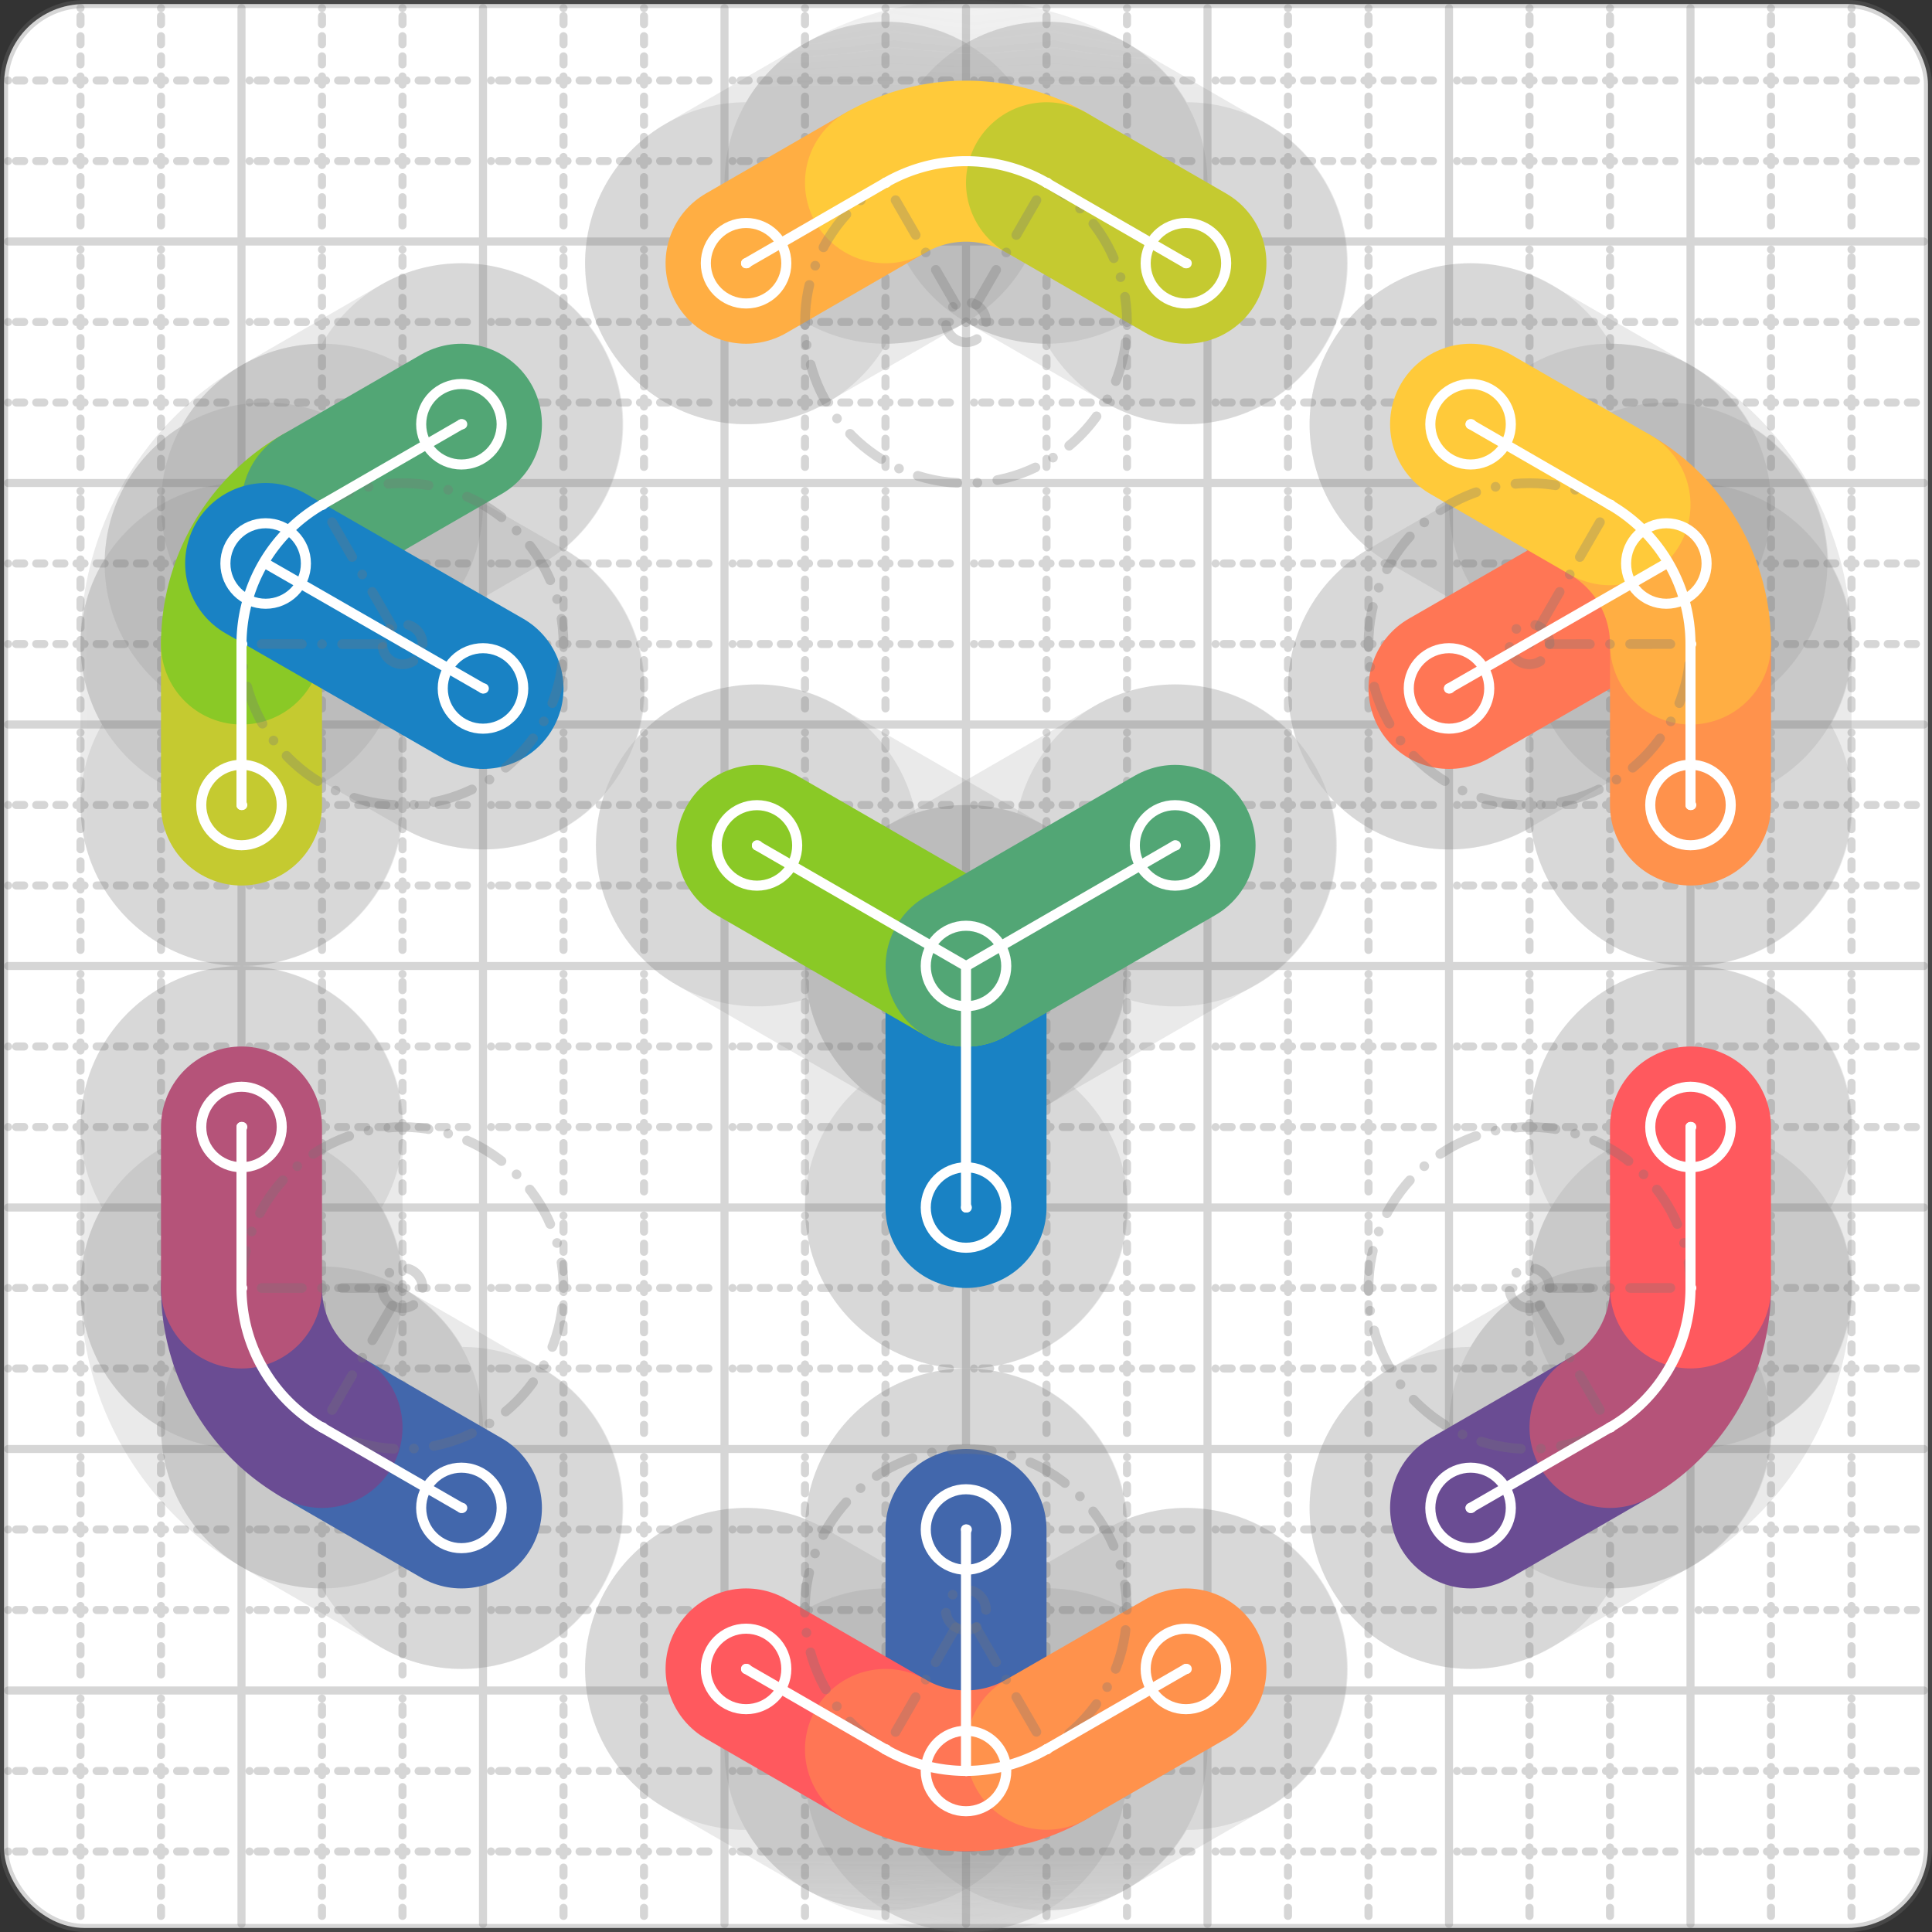 <svg xmlns="http://www.w3.org/2000/svg" width="24" height="24" viewBox="0 0 24 24" fill="none" stroke="currentColor" stroke-width="2" stroke-linecap="round" stroke-linejoin="round"><rect x="0" y="0" width="24" height="24" fill="#333333" stroke="none"/><style>
  @media screen and (prefers-color-scheme: light) {
    .svg-preview-grid-rect { fill: none }
  }
  @media screen and (prefers-color-scheme: dark) {
    .svg-preview-grid-rect { fill: none }
    .svg
    .svg-preview-grid-group,
    .svg-preview-radii-group,
    .svg-preview-shadow-mask-group,
    .svg-preview-shadow-group {
      stroke: #fff;
    }
  }
</style><g class="svg-preview-grid-group" stroke-linecap="butt" stroke-width="0.1" stroke="#777" stroke-opacity="0.3"><rect class="svg-preview-grid-rect" width="23.9" height="23.9" x="0.05" y="0.05" rx="1" fill="#fff"></rect><path stroke-dasharray="0 0.1 0.1 0.15 0.1 0.15 0.1 0.15 0.1 0.15 0.1 0.15 0.1 0.15 0.1 0.15 0.1 0.15 0.1 0.15 0.1 0.15 0.1 0.15 0 0.15" stroke-width="0.1" d="M0.1 1h23.8M1 0.1v23.8M0.1 2h23.8M2 0.1v23.8M0.1 4h23.8M4 0.1v23.8M0.1 5h23.8M5 0.1v23.8M0.1 7h23.8M7 0.1v23.8M0.1 8h23.8M8 0.1v23.8M0.1 10h23.8M10 0.1v23.8M0.1 11h23.8M11 0.1v23.8M0.1 13h23.8M13 0.1v23.8M0.1 14h23.8M14 0.1v23.8M0.1 16h23.8M16 0.1v23.8M0.1 17h23.8M17 0.1v23.8M0.1 19h23.8M19 0.1v23.8M0.1 20h23.8M20 0.1v23.8M0.1 22h23.8M22 0.1v23.8M0.1 23h23.8M23 0.1v23.8"></path><path d="M0.1 3h23.8M3 0.1v23.8M0.1 6h23.8M6 0.1v23.8M0.1 9h23.8M9 0.1v23.8M0.1 12h23.8M12 0.1v23.8M0.1 15h23.8M15 0.1v23.8M0.1 18h23.8M18 0.1v23.8M0.1 21h23.8M21 0.1v23.8"></path></g><g class="svg-preview-shadow-mask-group" stroke-width="4" stroke="#777" stroke-opacity="0.15"><mask id="svg-preview-shadow-mask-0" maskUnits="userSpaceOnUse" stroke-opacity="1" stroke-width="4" stroke="#000"><rect x="0" y="0" width="24" height="24" fill="#fff" stroke="none" rx="1"></rect><path d="M12 12h.01M12 15h.01"></path></mask><mask id="svg-preview-shadow-mask-1" maskUnits="userSpaceOnUse" stroke-opacity="1" stroke-width="4" stroke="#000"><rect x="0" y="0" width="24" height="24" fill="#fff" stroke="none" rx="1"></rect><path d="M12 22h.01M12 19h.01"></path></mask><mask id="svg-preview-shadow-mask-2" maskUnits="userSpaceOnUse" stroke-opacity="1" stroke-width="4" stroke="#000"><rect x="0" y="0" width="24" height="24" fill="#fff" stroke="none" rx="1"></rect><path d="M18.268 18.732h.01M20 17.732h.01M21 15.999h.01M21 14h.01"></path></mask><mask id="svg-preview-shadow-mask-3" maskUnits="userSpaceOnUse" stroke-opacity="1" stroke-width="4" stroke="#000"><rect x="0" y="0" width="24" height="24" fill="#fff" stroke="none" rx="1"></rect><path d="M20.7 7h.01M18 8.552h.01"></path></mask><mask id="svg-preview-shadow-mask-4" maskUnits="userSpaceOnUse" stroke-opacity="1" stroke-width="4" stroke="#000"><rect x="0" y="0" width="24" height="24" fill="#fff" stroke="none" rx="1"></rect><path d="M21 10h.01M21 8h.01M20 6.27h.01M18.268 5.27h.01"></path></mask><mask id="svg-preview-shadow-mask-5" maskUnits="userSpaceOnUse" stroke-opacity="1" stroke-width="4" stroke="#000"><rect x="0" y="0" width="24" height="24" fill="#fff" stroke="none" rx="1"></rect><path d="M3 10h.01M3 8h.01M4 6.27h.01M5.732 5.27h.01"></path></mask><mask id="svg-preview-shadow-mask-6" maskUnits="userSpaceOnUse" stroke-opacity="1" stroke-width="4" stroke="#000"><rect x="0" y="0" width="24" height="24" fill="#fff" stroke="none" rx="1"></rect><path d="M3.3 7h.01M6 8.552h.01"></path></mask><mask id="svg-preview-shadow-mask-7" maskUnits="userSpaceOnUse" stroke-opacity="1" stroke-width="4" stroke="#000"><rect x="0" y="0" width="24" height="24" fill="#fff" stroke="none" rx="1"></rect><path d="M5.732 18.732h.01M4 17.732h.01M3 16h.01M3 14h.01"></path></mask><mask id="svg-preview-shadow-mask-8" maskUnits="userSpaceOnUse" stroke-opacity="1" stroke-width="4" stroke="#000"><rect x="0" y="0" width="24" height="24" fill="#fff" stroke="none" rx="1"></rect><path d="M9.268 20.732h.01M11 21.732h.01M13 21.73h.01M14.732 20.732h.01"></path></mask><mask id="svg-preview-shadow-mask-9" maskUnits="userSpaceOnUse" stroke-opacity="1" stroke-width="4" stroke="#000"><rect x="0" y="0" width="24" height="24" fill="#fff" stroke="none" rx="1"></rect><path d="M9.268 3.27h.01M11 2.27h.01M13 2.27h.01M14.732 3.27h.01"></path></mask><mask id="svg-preview-shadow-mask-10" maskUnits="userSpaceOnUse" stroke-opacity="1" stroke-width="4" stroke="#000"><rect x="0" y="0" width="24" height="24" fill="#fff" stroke="none" rx="1"></rect><path d="M9.403 10.502h.01M12.001 12.002h.01M14.597 10.502h.01"></path></mask></g><g class="svg-preview-shadow-group" stroke-width="4" stroke="#777" stroke-opacity="0.15"><path mask="url(#svg-preview-shadow-mask-0)" d="M 12 12 L 12 15"></path><path mask="url(#svg-preview-shadow-mask-1)" d="M 12 22 L 12 19"></path><path mask="url(#svg-preview-shadow-mask-2)" d="M 18.268 18.732 L 20 17.732"></path><path mask="url(#svg-preview-shadow-mask-2)" d="M 20 17.732 A2 2 0 0 0 21 15.999"></path><path mask="url(#svg-preview-shadow-mask-2)" d="M 21 15.999 L 21 14"></path><path mask="url(#svg-preview-shadow-mask-3)" d="M 20.7 7 L 18 8.552"></path><path mask="url(#svg-preview-shadow-mask-4)" d="M 21 10 L 21 8"></path><path mask="url(#svg-preview-shadow-mask-4)" d="M 21 8 A2 2 0 0 0 20 6.27"></path><path mask="url(#svg-preview-shadow-mask-4)" d="M 20 6.27 L 18.268 5.27"></path><path mask="url(#svg-preview-shadow-mask-5)" d="M 3 10 L 3 8"></path><path mask="url(#svg-preview-shadow-mask-5)" d="M 3 8 A2 2 0 0 1 4 6.27"></path><path mask="url(#svg-preview-shadow-mask-5)" d="M 4 6.27 L 5.732 5.27"></path><path mask="url(#svg-preview-shadow-mask-6)" d="M 3.3 7 L 6 8.552"></path><path mask="url(#svg-preview-shadow-mask-7)" d="M 5.732 18.732 L 4 17.732"></path><path mask="url(#svg-preview-shadow-mask-7)" d="M 4 17.732 A2 2 0 0 1 3 16"></path><path mask="url(#svg-preview-shadow-mask-7)" d="M 3 16 L 3 14"></path><path mask="url(#svg-preview-shadow-mask-8)" d="M 9.268 20.732 L 11 21.732"></path><path mask="url(#svg-preview-shadow-mask-8)" d="M 11 21.732 A2 2 0 0 0 13 21.73"></path><path mask="url(#svg-preview-shadow-mask-8)" d="M 13 21.73 L 14.732 20.732"></path><path mask="url(#svg-preview-shadow-mask-9)" d="M 9.268 3.27 L 11 2.27"></path><path mask="url(#svg-preview-shadow-mask-9)" d="M 11 2.27 A2 2 0 0 1 13 2.27"></path><path mask="url(#svg-preview-shadow-mask-9)" d="M 13 2.27 L 14.732 3.27"></path><path mask="url(#svg-preview-shadow-mask-10)" d="M 9.403 10.502 L 12.001 12.002"></path><path mask="url(#svg-preview-shadow-mask-10)" d="M 12.001 12.002 L 14.597 10.502"></path><path d="M12 12h.01M12 15h.01M12 22h.01M12 19h.01M18.268 18.732h.01M20 17.732h.01M21 15.999h.01M21 14h.01M20.7 7h.01M18 8.552h.01M21 10h.01M21 8h.01M20 6.27h.01M18.268 5.27h.01M3 10h.01M3 8h.01M4 6.27h.01M5.732 5.27h.01M3.3 7h.01M6 8.552h.01M5.732 18.732h.01M4 17.732h.01M3 16h.01M3 14h.01M9.268 20.732h.01M11 21.732h.01M13 21.73h.01M14.732 20.732h.01M9.268 3.27h.01M11 2.27h.01M13 2.27h.01M14.732 3.27h.01M9.403 10.502h.01M12.001 12.002h.01M14.597 10.502h.01"></path></g><g class="svg-preview-handles-group" stroke-width="0.12" stroke="#777" stroke-opacity="0.6"></g><g class="svg-preview-colored-path-group"><path d="M 12 12 L 12 15" stroke="#1982c4"></path><path d="M 12 22 L 12 19" stroke="#4267AC"></path><path d="M 18.268 18.732 L 20 17.732" stroke="#6a4c93"></path><path d="M 20 17.732 A2 2 0 0 0 21 15.999" stroke="#B55379"></path><path d="M 21 15.999 L 21 14" stroke="#FF595E"></path><path d="M 20.7 7 L 18 8.552" stroke="#FF7655"></path><path d="M 21 10 L 21 8" stroke="#ff924c"></path><path d="M 21 8 A2 2 0 0 0 20 6.27" stroke="#FFAE43"></path><path d="M 20 6.27 L 18.268 5.27" stroke="#ffca3a"></path><path d="M 3 10 L 3 8" stroke="#C5CA30"></path><path d="M 3 8 A2 2 0 0 1 4 6.27" stroke="#8ac926"></path><path d="M 4 6.27 L 5.732 5.27" stroke="#52A675"></path><path d="M 3.3 7 L 6 8.552" stroke="#1982c4"></path><path d="M 5.732 18.732 L 4 17.732" stroke="#4267AC"></path><path d="M 4 17.732 A2 2 0 0 1 3 16" stroke="#6a4c93"></path><path d="M 3 16 L 3 14" stroke="#B55379"></path><path d="M 9.268 20.732 L 11 21.732" stroke="#FF595E"></path><path d="M 11 21.732 A2 2 0 0 0 13 21.73" stroke="#FF7655"></path><path d="M 13 21.73 L 14.732 20.732" stroke="#ff924c"></path><path d="M 9.268 3.27 L 11 2.27" stroke="#FFAE43"></path><path d="M 11 2.27 A2 2 0 0 1 13 2.27" stroke="#ffca3a"></path><path d="M 13 2.27 L 14.732 3.27" stroke="#C5CA30"></path><path d="M 9.403 10.502 L 12.001 12.002" stroke="#8ac926"></path><path d="M 12.001 12.002 L 14.597 10.502" stroke="#52A675"></path></g><g class="svg-preview-radii-group" stroke-width="0.12" stroke-dasharray="0 0.25 0.25" stroke="#777" stroke-opacity="0.3"><path d="M20 17.732 19 16 21 15.999"></path><circle cy="16" cx="19" r="0.25" stroke-dasharray="0"></circle><circle cy="16" cx="19" r="2"></circle><path d="M21 8 19 8.002 20 6.27"></path><circle cy="8.002" cx="19" r="0.25" stroke-dasharray="0"></circle><circle cy="8.002" cx="19" r="2"></circle><path d="M3 8 5 8.002 4 6.27"></path><circle cy="8.002" cx="5" r="0.25" stroke-dasharray="0"></circle><circle cy="8.002" cx="5" r="2"></circle><path d="M4 17.732 5 16 3 16"></path><circle cy="16" cx="5" r="0.25" stroke-dasharray="0"></circle><circle cy="16" cx="5" r="2"></circle><path d="M11 21.732 11.998 19.999 13 21.73"></path><circle cy="19.999" cx="11.998" r="0.25" stroke-dasharray="0"></circle><circle cy="19.999" cx="11.998" r="2"></circle><path d="M11 2.27 12 4.002 13 2.27"></path><circle cy="4.002" cx="12" r="0.25" stroke-dasharray="0"></circle><circle cy="4.002" cx="12" r="2"></circle></g><g class="svg-preview-control-path-marker-mask-group" stroke-width="1" stroke="#000"><mask id="svg-preview-control-path-marker-mask-0" maskUnits="userSpaceOnUse"><rect x="0" y="0" width="24" height="24" fill="#fff" stroke="none" rx="1"></rect><path d="M12 12h.01"></path><path d="M12 15h.01"></path></mask><mask id="svg-preview-control-path-marker-mask-1" maskUnits="userSpaceOnUse"><rect x="0" y="0" width="24" height="24" fill="#fff" stroke="none" rx="1"></rect><path d="M12 22h.01"></path><path d="M12 19h.01"></path></mask><mask id="svg-preview-control-path-marker-mask-2" maskUnits="userSpaceOnUse"><rect x="0" y="0" width="24" height="24" fill="#fff" stroke="none" rx="1"></rect><path d="M18.268 18.732h.01"></path><path d="M20 17.732h.01"></path></mask><mask id="svg-preview-control-path-marker-mask-3" maskUnits="userSpaceOnUse"><rect x="0" y="0" width="24" height="24" fill="#fff" stroke="none" rx="1"></rect><path d="M20 17.732h.01"></path><path d="M21 15.999h.01"></path></mask><mask id="svg-preview-control-path-marker-mask-4" maskUnits="userSpaceOnUse"><rect x="0" y="0" width="24" height="24" fill="#fff" stroke="none" rx="1"></rect><path d="M21 15.999h.01"></path><path d="M21 14h.01"></path></mask><mask id="svg-preview-control-path-marker-mask-5" maskUnits="userSpaceOnUse"><rect x="0" y="0" width="24" height="24" fill="#fff" stroke="none" rx="1"></rect><path d="M20.7 7h.01"></path><path d="M18 8.552h.01"></path></mask><mask id="svg-preview-control-path-marker-mask-6" maskUnits="userSpaceOnUse"><rect x="0" y="0" width="24" height="24" fill="#fff" stroke="none" rx="1"></rect><path d="M21 10h.01"></path><path d="M21 8h.01"></path></mask><mask id="svg-preview-control-path-marker-mask-7" maskUnits="userSpaceOnUse"><rect x="0" y="0" width="24" height="24" fill="#fff" stroke="none" rx="1"></rect><path d="M21 8h.01"></path><path d="M20 6.27h.01"></path></mask><mask id="svg-preview-control-path-marker-mask-8" maskUnits="userSpaceOnUse"><rect x="0" y="0" width="24" height="24" fill="#fff" stroke="none" rx="1"></rect><path d="M20 6.27h.01"></path><path d="M18.268 5.27h.01"></path></mask><mask id="svg-preview-control-path-marker-mask-9" maskUnits="userSpaceOnUse"><rect x="0" y="0" width="24" height="24" fill="#fff" stroke="none" rx="1"></rect><path d="M3 10h.01"></path><path d="M3 8h.01"></path></mask><mask id="svg-preview-control-path-marker-mask-10" maskUnits="userSpaceOnUse"><rect x="0" y="0" width="24" height="24" fill="#fff" stroke="none" rx="1"></rect><path d="M3 8h.01"></path><path d="M4 6.27h.01"></path></mask><mask id="svg-preview-control-path-marker-mask-11" maskUnits="userSpaceOnUse"><rect x="0" y="0" width="24" height="24" fill="#fff" stroke="none" rx="1"></rect><path d="M4 6.27h.01"></path><path d="M5.732 5.27h.01"></path></mask><mask id="svg-preview-control-path-marker-mask-12" maskUnits="userSpaceOnUse"><rect x="0" y="0" width="24" height="24" fill="#fff" stroke="none" rx="1"></rect><path d="M3.3 7h.01"></path><path d="M6 8.552h.01"></path></mask><mask id="svg-preview-control-path-marker-mask-13" maskUnits="userSpaceOnUse"><rect x="0" y="0" width="24" height="24" fill="#fff" stroke="none" rx="1"></rect><path d="M5.732 18.732h.01"></path><path d="M4 17.732h.01"></path></mask><mask id="svg-preview-control-path-marker-mask-14" maskUnits="userSpaceOnUse"><rect x="0" y="0" width="24" height="24" fill="#fff" stroke="none" rx="1"></rect><path d="M4 17.732h.01"></path><path d="M3 16h.01"></path></mask><mask id="svg-preview-control-path-marker-mask-15" maskUnits="userSpaceOnUse"><rect x="0" y="0" width="24" height="24" fill="#fff" stroke="none" rx="1"></rect><path d="M3 16h.01"></path><path d="M3 14h.01"></path></mask><mask id="svg-preview-control-path-marker-mask-16" maskUnits="userSpaceOnUse"><rect x="0" y="0" width="24" height="24" fill="#fff" stroke="none" rx="1"></rect><path d="M9.268 20.732h.01"></path><path d="M11 21.732h.01"></path></mask><mask id="svg-preview-control-path-marker-mask-17" maskUnits="userSpaceOnUse"><rect x="0" y="0" width="24" height="24" fill="#fff" stroke="none" rx="1"></rect><path d="M11 21.732h.01"></path><path d="M13 21.73h.01"></path></mask><mask id="svg-preview-control-path-marker-mask-18" maskUnits="userSpaceOnUse"><rect x="0" y="0" width="24" height="24" fill="#fff" stroke="none" rx="1"></rect><path d="M13 21.73h.01"></path><path d="M14.732 20.732h.01"></path></mask><mask id="svg-preview-control-path-marker-mask-19" maskUnits="userSpaceOnUse"><rect x="0" y="0" width="24" height="24" fill="#fff" stroke="none" rx="1"></rect><path d="M9.268 3.27h.01"></path><path d="M11 2.27h.01"></path></mask><mask id="svg-preview-control-path-marker-mask-20" maskUnits="userSpaceOnUse"><rect x="0" y="0" width="24" height="24" fill="#fff" stroke="none" rx="1"></rect><path d="M11 2.27h.01"></path><path d="M13 2.27h.01"></path></mask><mask id="svg-preview-control-path-marker-mask-21" maskUnits="userSpaceOnUse"><rect x="0" y="0" width="24" height="24" fill="#fff" stroke="none" rx="1"></rect><path d="M13 2.27h.01"></path><path d="M14.732 3.27h.01"></path></mask><mask id="svg-preview-control-path-marker-mask-22" maskUnits="userSpaceOnUse"><rect x="0" y="0" width="24" height="24" fill="#fff" stroke="none" rx="1"></rect><path d="M9.403 10.502h.01"></path><path d="M12.001 12.002h.01"></path></mask><mask id="svg-preview-control-path-marker-mask-23" maskUnits="userSpaceOnUse"><rect x="0" y="0" width="24" height="24" fill="#fff" stroke="none" rx="1"></rect><path d="M12.001 12.002h.01"></path><path d="M14.597 10.502h.01"></path></mask></g><g class="svg-preview-control-path-group" stroke="#fff" stroke-width="0.125"><path mask="url(#svg-preview-control-path-marker-mask-0)" d="M 12 12 L 12 15"></path><path mask="url(#svg-preview-control-path-marker-mask-1)" d="M 12 22 L 12 19"></path><path mask="url(#svg-preview-control-path-marker-mask-2)" d="M 18.268 18.732 L 20 17.732"></path><path mask="url(#svg-preview-control-path-marker-mask-3)" d="M 20 17.732 A2 2 0 0 0 21 15.999"></path><path mask="url(#svg-preview-control-path-marker-mask-4)" d="M 21 15.999 L 21 14"></path><path mask="url(#svg-preview-control-path-marker-mask-5)" d="M 20.7 7 L 18 8.552"></path><path mask="url(#svg-preview-control-path-marker-mask-6)" d="M 21 10 L 21 8"></path><path mask="url(#svg-preview-control-path-marker-mask-7)" d="M 21 8 A2 2 0 0 0 20 6.27"></path><path mask="url(#svg-preview-control-path-marker-mask-8)" d="M 20 6.27 L 18.268 5.27"></path><path mask="url(#svg-preview-control-path-marker-mask-9)" d="M 3 10 L 3 8"></path><path mask="url(#svg-preview-control-path-marker-mask-10)" d="M 3 8 A2 2 0 0 1 4 6.27"></path><path mask="url(#svg-preview-control-path-marker-mask-11)" d="M 4 6.27 L 5.732 5.27"></path><path mask="url(#svg-preview-control-path-marker-mask-12)" d="M 3.3 7 L 6 8.552"></path><path mask="url(#svg-preview-control-path-marker-mask-13)" d="M 5.732 18.732 L 4 17.732"></path><path mask="url(#svg-preview-control-path-marker-mask-14)" d="M 4 17.732 A2 2 0 0 1 3 16"></path><path mask="url(#svg-preview-control-path-marker-mask-15)" d="M 3 16 L 3 14"></path><path mask="url(#svg-preview-control-path-marker-mask-16)" d="M 9.268 20.732 L 11 21.732"></path><path mask="url(#svg-preview-control-path-marker-mask-17)" d="M 11 21.732 A2 2 0 0 0 13 21.73"></path><path mask="url(#svg-preview-control-path-marker-mask-18)" d="M 13 21.73 L 14.732 20.732"></path><path mask="url(#svg-preview-control-path-marker-mask-19)" d="M 9.268 3.27 L 11 2.27"></path><path mask="url(#svg-preview-control-path-marker-mask-20)" d="M 11 2.27 A2 2 0 0 1 13 2.27"></path><path mask="url(#svg-preview-control-path-marker-mask-21)" d="M 13 2.27 L 14.732 3.27"></path><path mask="url(#svg-preview-control-path-marker-mask-22)" d="M 9.403 10.502 L 12.001 12.002"></path><path mask="url(#svg-preview-control-path-marker-mask-23)" d="M 12.001 12.002 L 14.597 10.502"></path></g><g class="svg-preview-control-path-marker-group" stroke="#fff" stroke-width="0.125"><path d="M12 12h.01M12 15h.01M12 22h.01M12 19h.01M18.268 18.732h.01M20 17.732h.01M20 17.732h.01M21 15.999h.01M21 15.999h.01M21 14h.01M20.7 7h.01M18 8.552h.01M21 10h.01M21 8h.01M21 8h.01M20 6.27h.01M20 6.27h.01M18.268 5.27h.01M3 10h.01M3 8h.01M3 8h.01M4 6.27h.01M4 6.27h.01M5.732 5.27h.01M3.3 7h.01M6 8.552h.01M5.732 18.732h.01M4 17.732h.01M4 17.732h.01M3 16h.01M3 16h.01M3 14h.01M9.268 20.732h.01M11 21.732h.01M11 21.732h.01M13 21.73h.01M13 21.73h.01M14.732 20.732h.01M9.268 3.27h.01M11 2.27h.01M11 2.27h.01M13 2.27h.01M13 2.27h.01M14.732 3.27h.01M9.403 10.502h.01M12.001 12.002h.01M12.001 12.002h.01M14.597 10.502h.01"></path><circle cx="12" cy="12" r="0.5"></circle><circle cx="12" cy="15" r="0.5"></circle><circle cx="12" cy="22" r="0.5"></circle><circle cx="12" cy="19" r="0.5"></circle><circle cx="18.268" cy="18.732" r="0.5"></circle><circle cx="21" cy="14" r="0.5"></circle><circle cx="20.7" cy="7" r="0.5"></circle><circle cx="18" cy="8.552" r="0.5"></circle><circle cx="21" cy="10" r="0.5"></circle><circle cx="18.268" cy="5.27" r="0.5"></circle><circle cx="3" cy="10" r="0.5"></circle><circle cx="5.732" cy="5.27" r="0.5"></circle><circle cx="3.3" cy="7" r="0.5"></circle><circle cx="6" cy="8.552" r="0.5"></circle><circle cx="5.732" cy="18.732" r="0.5"></circle><circle cx="3" cy="14" r="0.5"></circle><circle cx="9.268" cy="20.732" r="0.5"></circle><circle cx="14.732" cy="20.732" r="0.5"></circle><circle cx="9.268" cy="3.27" r="0.5"></circle><circle cx="14.732" cy="3.27" r="0.5"></circle><circle cx="9.403" cy="10.502" r="0.5"></circle><circle cx="14.597" cy="10.502" r="0.5"></circle></g><g class="svg-preview-handles-group" stroke-width="0.12" stroke="#FFF" stroke-opacity="0.3"></g></svg>